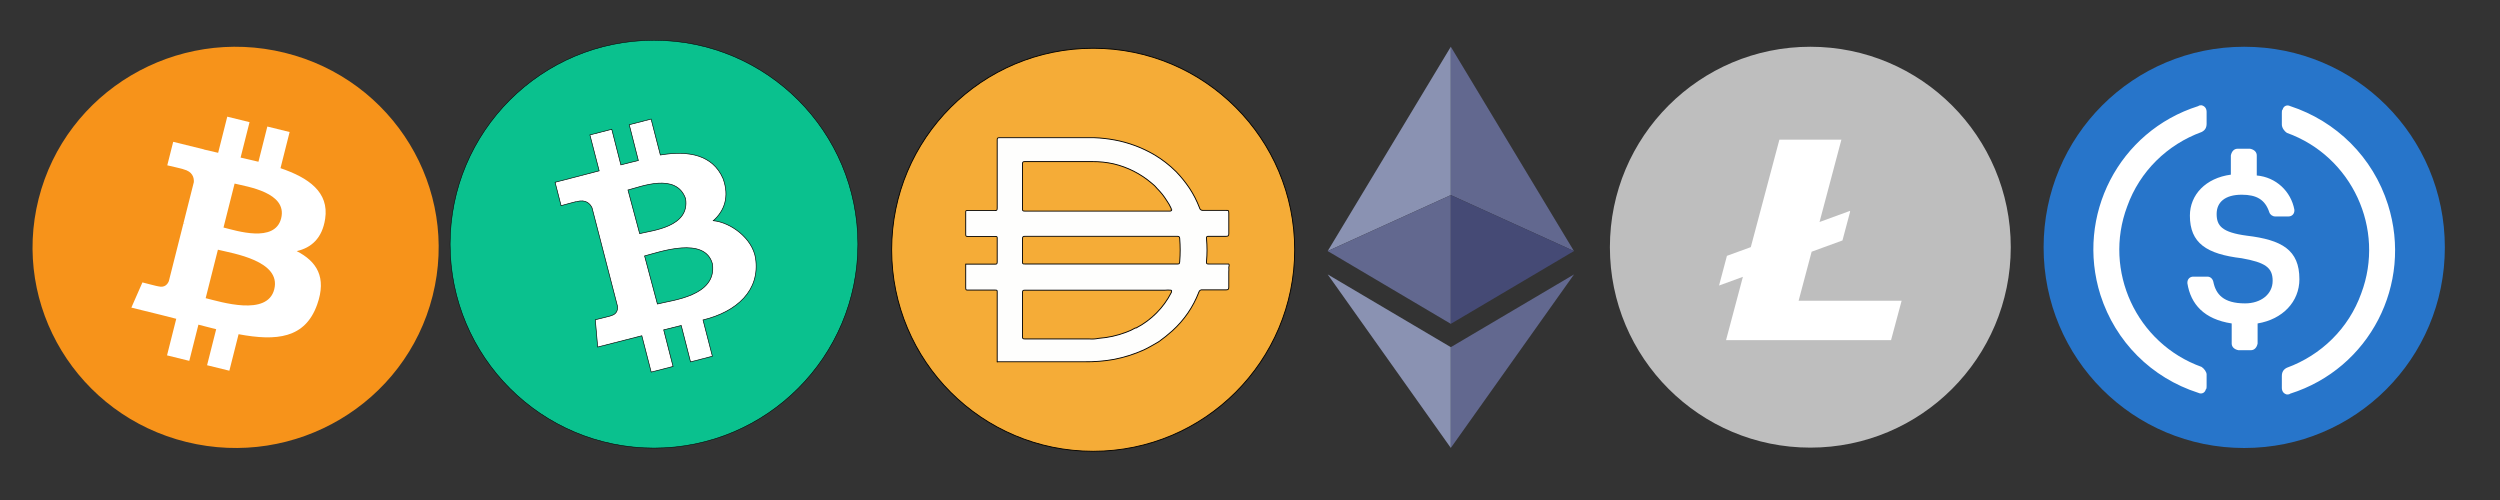 <svg width="4000" height="800" xmlns="http://www.w3.org/2000/svg">

 <rect width="100%" height="100%" fill="#333333" stroke="none"/>

 <g>
  <title>background</title>
  <rect fill="none" id="canvas_background" height="802" width="4002" y="-1" x="-1"/>
 </g>
 <g>
  <title>Layer 1</title>
  <g transform="matrix(10.155,0,0,10.031,-822.879,124.784) " id="svg_9">
   <path id="svg_10" d="m149.194,34.759c-4.274,17.143 -21.637,27.576 -38.782,23.301c-17.138,-4.274 -27.571,-21.638 -23.295,-38.78c4.272,-17.145 21.635,-27.579 38.775,-23.305c17.144,4.274 27.576,21.64 23.302,38.784z" fill="#f7931a"/>
   <path id="svg_11" d="m132.264,22.459c0.637,-4.258 -2.605,-6.547 -7.038,-8.074l1.438,-5.768l-3.511,-0.875l-1.4,5.616c-0.923,-0.23 -1.871,-0.447 -2.813,-0.662l1.41,-5.653l-3.509,-0.875l-1.439,5.766c-0.764,-0.174 -1.514,-0.346 -2.242,-0.527l0.004,-0.018l-4.842,-1.209l-0.934,3.75s2.605,0.597 2.55,0.634c1.422,0.355 1.679,1.296 1.636,2.042l-1.638,6.571c0.098,0.025 0.225,0.061 0.365,0.117c-0.117,-0.029 -0.242,-0.061 -0.371,-0.092l-2.296,9.205c-0.174,0.432 -0.615,1.08 -1.609,0.834c0.035,0.051 -2.552,-0.637 -2.552,-0.637l-1.743,4.019l4.569,1.139c0.85,0.213 1.683,0.436 2.503,0.646l-1.453,5.834l3.507,0.875l1.439,-5.772c0.958,0.26 1.888,0.5 2.798,0.726l-1.434,5.745l3.511,0.875l1.453,-5.823c5.987,1.133 10.489,0.676 12.384,-4.739c1.527,-4.36 -0.076,-6.875 -3.226,-8.515c2.294,-0.529 4.022,-2.038 4.483,-5.155zm-8.022,11.249c-1.085,4.36 -8.426,2.003 -10.806,1.412l1.928,-7.729c2.38,0.594 10.012,1.77 8.878,6.317zm1.086,-11.312c-0.99,3.966 -7.1,1.951 -9.082,1.457l1.748,-7.01c1.982,0.494 8.365,1.416 7.334,5.553z" fill="#FFF"/>
  </g>
  <g transform="matrix(0.365,0,0,0.365,434.785,95.375) " id="svg_12">
   <polygon id="svg_13" points="5168.53,-56.392 4628.831,839.208 5168.53,593.908 " fill="#8A92B2"/>
   <polygon id="svg_14" points="5168.53,593.908 4628.831,839.208 5168.53,1158.308 " fill="#62688F"/>
   <polygon id="svg_15" points="5708.331,839.208 5168.53,-56.392 5168.53,593.908 " fill="#62688F"/>
   <polygon id="svg_16" points="5168.53,1158.308 5708.331,839.208 5168.53,593.908 " fill="#454A75"/>
   <polygon id="svg_17" points="4628.831,941.608 5168.53,1702.208 5168.53,1260.508 " fill="#8A92B2"/>
   <polygon id="svg_18" points="5168.53,1260.508 5168.53,1702.208 5708.63,941.608 " fill="#62688F"/>
  </g>
  <path id="svg_19" fill="#bebebe" d="m3217.226,395.503c0,177.116 -143.578,320.698 -320.692,320.698c-177.117,0 -320.697,-143.582 -320.697,-320.698c0,-177.115 143.58,-320.695 320.697,-320.695c177.112,0 320.692,143.58 320.692,320.695"/>
  <path id="svg_20" fill="#bebebe" d="m3164.139,395.506c0,139.503 -113.095,252.608 -252.605,252.608c-139.509,0 -252.612,-113.105 -252.612,-252.608c0,-139.514 113.103,-252.611 252.612,-252.611c139.512,0 252.605,113.095 252.605,252.611"/>
  <path id="svg_21" fill="#fff" d="m2877.79,481.174l20.83,-78.435l49.316,-18.017l12.266,-46.095l-0.419,-1.144l-48.544,17.735l34.977,-131.701l-99.195,0l-45.741,171.873l-38.191,13.951l-12.619,47.522l38.161,-13.94l-26.958,101.292l263.996,0l16.924,-63.041l-164.803,0"/>
  <path id="svg_22" fill="#2775ca" d="m3590.763,716.793c177.884,0 320.993,-143.108 320.993,-320.992c0,-177.884 -143.109,-320.993 -320.993,-320.993c-177.884,0 -320.992,143.109 -320.992,320.993c0,177.884 143.108,320.992 320.992,320.992z"/>
  <path id="svg_23" fill="#fff" d="m3679.037,446.623c0,-46.81 -28.088,-62.859 -84.262,-69.546c-40.124,-5.35 -48.148,-16.05 -48.148,-34.776c0,-18.727 13.376,-30.761 40.124,-30.761c24.074,0 37.45,8.025 44.136,28.087c1.339,4.013 5.351,6.686 9.364,6.686l21.397,0c5.351,0 9.364,-4.012 9.364,-9.36l0,-1.338c-5.351,-29.426 -29.426,-52.162 -60.187,-54.836l0,-32.099c0,-5.351 -4.012,-9.364 -10.698,-10.701l-20.062,0c-5.352,0 -9.364,4.012 -10.702,10.701l0,30.76c-40.125,5.352 -65.534,32.1 -65.534,65.538c0,44.136 26.748,61.521 82.922,68.21c37.45,6.687 49.487,14.712 49.487,36.113c0,21.4 -18.726,36.112 -44.136,36.112c-34.777,0 -46.814,-14.715 -50.827,-34.777c-1.334,-5.347 -5.347,-8.025 -9.359,-8.025l-22.74,0c-5.347,0 -9.359,4.012 -9.359,9.364l0,1.338c5.347,33.434 26.748,57.509 70.884,64.199l0,32.099c0,5.347 4.012,9.36 10.699,10.698l20.062,0c5.351,0 9.363,-4.012 10.702,-10.698l0,-32.099c40.124,-6.69 66.873,-34.777 66.873,-70.889z"/>
  <path id="svg_24" fill="#fff" d="m3522.552,587.057c-104.322,-37.446 -157.822,-153.806 -119.033,-256.793c20.062,-56.174 64.198,-98.972 119.033,-119.034c5.351,-2.674 8.025,-6.686 8.025,-13.376l0,-18.724c0,-5.351 -2.674,-9.363 -8.025,-10.698c-1.339,0 -4.012,0 -5.351,1.335c-127.058,40.125 -196.608,175.211 -156.484,302.27c24.075,74.896 81.587,132.409 156.484,156.483c5.351,2.674 10.702,0 12.037,-5.351c1.339,-1.335 1.339,-2.674 1.339,-5.347l0,-18.727c0,-4.013 -4.012,-9.36 -8.025,-12.038zm141.773,-417.29c-5.351,-2.674 -10.701,0 -12.037,5.351c-1.339,1.339 -1.339,2.674 -1.339,5.351l0,18.723c0,5.352 4.012,10.7 8.025,13.376c104.323,37.448 157.823,153.807 119.034,256.795c-20.062,56.174 -64.198,98.971 -119.034,119.033c-5.35,2.674 -8.025,6.686 -8.025,13.376l0,18.723c0,5.352 2.675,9.364 8.025,10.699c1.339,0 4.012,0 5.351,-1.335c127.059,-40.124 196.609,-175.211 156.485,-302.269c-24.075,-76.236 -82.926,-133.749 -156.485,-157.823z"/>
  <g stroke="null" id="svg_34">
   <g stroke="null" transform="matrix(1.451,0,0,1.451,-30559.392,-15254.752) " id="svg_29">
    <path stroke="null" id="svg_32" d="m22266.346,10566.465c122.74,0 222.22,99.5 222.22,222.22c0,122.74 -99.48,222.22 -222.22,222.22c-122.72,0 -222.22,-99.49 -222.22,-222.22c0,-122.72 99.5,-222.22 222.22,-222.22z" fill-rule="nonzero" fill="#F5AC37"/>
    <path stroke="null" id="svg_33" d="m22274.536,10804.375l84.44,0c1.8,0 2.65,0 2.78,-2.36c0.69,-8.59 0.69,-17.23 0,-25.83c0,-1.67 -0.83,-2.36 -2.64,-2.36l-168.05,0c-2.08,0 -2.64,0.69 -2.64,2.64l0,24.72c0,3.19 0,3.19 3.33,3.19l82.78,0zm77.79,-59.44c0.24,-0.63 0.24,-1.32 0,-1.94c-1.41,-3.07 -3.08,-6 -5.02,-8.75c-2.92,-4.7 -6.36,-9.03 -10.28,-12.92c-1.85,-2.35 -3.99,-4.46 -6.39,-6.25c-12.02,-10.23 -26.31,-17.47 -41.67,-21.11c-7.75,-1.74 -15.67,-2.57 -23.61,-2.5l-74.58,0c-2.08,0 -2.36,0.83 -2.36,2.64l0,49.3c0,2.08 0,2.64 2.64,2.64l160.27,0c0,0 1.39,-0.28 1.67,-1.11l-0.68,0l0.01,0zm0,88.33c-2.36,-0.26 -4.74,-0.26 -7.1,0l-154.02,0c-2.08,0 -2.78,0 -2.78,2.78l0,48.2c0,2.22 0,2.78 2.78,2.78l71.11,0c3.4,0.26 6.8,0.02 10.13,-0.69c10.32,-0.74 20.47,-2.98 30.15,-6.67c3.52,-1.22 6.92,-2.81 10.13,-4.72l0.97,0c16.67,-8.67 30.21,-22.29 38.75,-39.01c0,0 0.97,-2.1 -0.12,-2.65l0,-0.02zm-191.81,78.75l0,-0.83l0,-32.36l0,-10.97l0,-32.64c0,-1.81 0,-2.08 -2.22,-2.08l-30.14,0c-1.67,0 -2.36,0 -2.36,-2.22l0,-26.39l32.22,0c1.8,0 2.5,0 2.5,-2.36l0,-26.11c0,-1.67 0,-2.08 -2.22,-2.08l-30.14,0c-1.67,0 -2.36,0 -2.36,-2.22l0,-24.44c0,-1.53 0,-1.94 2.22,-1.94l29.86,0c2.08,0 2.64,0 2.64,-2.64l0,-74.86c0,-2.22 0,-2.78 2.78,-2.78l104.16,0c7.56,0.3 15.07,1.13 22.5,2.5c15.31,2.83 30.02,8.3 43.47,16.11c8.92,5.25 17.13,11.59 24.44,18.89c5.5,5.71 10.46,11.89 14.86,18.47c4.37,6.67 8,13.8 10.85,21.25c0.35,1.94 2.21,3.25 4.15,2.92l24.86,0c3.19,0 3.19,0 3.33,3.06l0,22.78c0,2.22 -0.83,2.78 -3.06,2.78l-19.17,0c-1.94,0 -2.5,0 -2.36,2.5c0.76,8.46 0.76,16.95 0,25.41c0,2.36 0,2.64 2.65,2.64l21.93,0c0.97,1.25 0,2.5 0,3.76c0.14,1.61 0.14,3.24 0,4.85l0,16.81c0,2.36 -0.69,3.06 -2.78,3.06l-26.25,0c-1.83,-0.35 -3.61,0.82 -4.03,2.64c-6.25,16.25 -16.25,30.82 -29.17,42.5c-4.72,4.25 -9.68,8.25 -14.86,11.94c-5.56,3.2 -10.97,6.53 -16.67,9.17c-10.49,4.72 -21.49,8.2 -32.78,10.41c-10.72,1.92 -21.59,2.79 -32.5,2.64l-96.39,0l0,-0.14l0.04,-0.03z" fill-rule="nonzero" fill="#FEFEFD"/>
   </g>
  </g>
  <style transform="matrix(0.029,0,0,0.029,0,0) " type="text/css">.st0{fill:#0AC18E;}
	.st1{fill:#FFFFFF;}</style>
  <g stroke="null" id="svg_42">
   <circle stroke="null" transform="matrix(0.828,0,0,0.828,-55907.408,-28150.508) " id="svg_41" r="394" cy="34470.041" cx="68784.787" class="st0"/>
   <path stroke="null" d="m1156.78,285.438c-16.397,-37.183 -54.077,-45.133 -100.203,-37.431l-14.823,-57.472l-34.947,9.027l14.575,57.306c-9.192,2.319 -18.633,4.306 -27.991,6.956l-14.575,-56.975l-34.947,9.027l14.823,57.472c-7.536,2.153 -70.556,18.302 -70.556,18.302l9.606,37.431c0,0 25.672,-7.205 25.423,-6.625c14.244,-3.727 20.952,3.395 24.098,10.103l40.744,157.509c0.497,4.555 -0.331,12.339 -10.103,14.989c0.58,0.331 -25.423,6.542 -25.423,6.542l3.809,43.642c0,0 62.441,-15.983 70.639,-18.053l14.989,58.134l34.947,-9.027l-14.989,-58.548c9.606,-2.236 18.964,-4.555 28.073,-6.956l14.906,58.217l34.947,-9.027l-14.989,-58.052c53.828,-13.084 91.839,-47.038 84.055,-98.961c-4.969,-31.303 -39.17,-56.975 -67.575,-59.873c17.473,-15.486 26.334,-38.094 15.486,-67.658l0,0zm-16.811,137.055c6.956,51.427 -64.511,57.72 -88.113,63.931l-20.538,-76.933c23.684,-6.211 96.891,-32.297 108.65,13.002zm-43.063,-104.758c7.37,45.713 -53.745,51.013 -73.455,56.064l-18.716,-69.811c19.792,-4.886 77.181,-28.57 92.17,13.747z" class="st1" id="svg_39"/>
  </g>
 </g>
</svg>